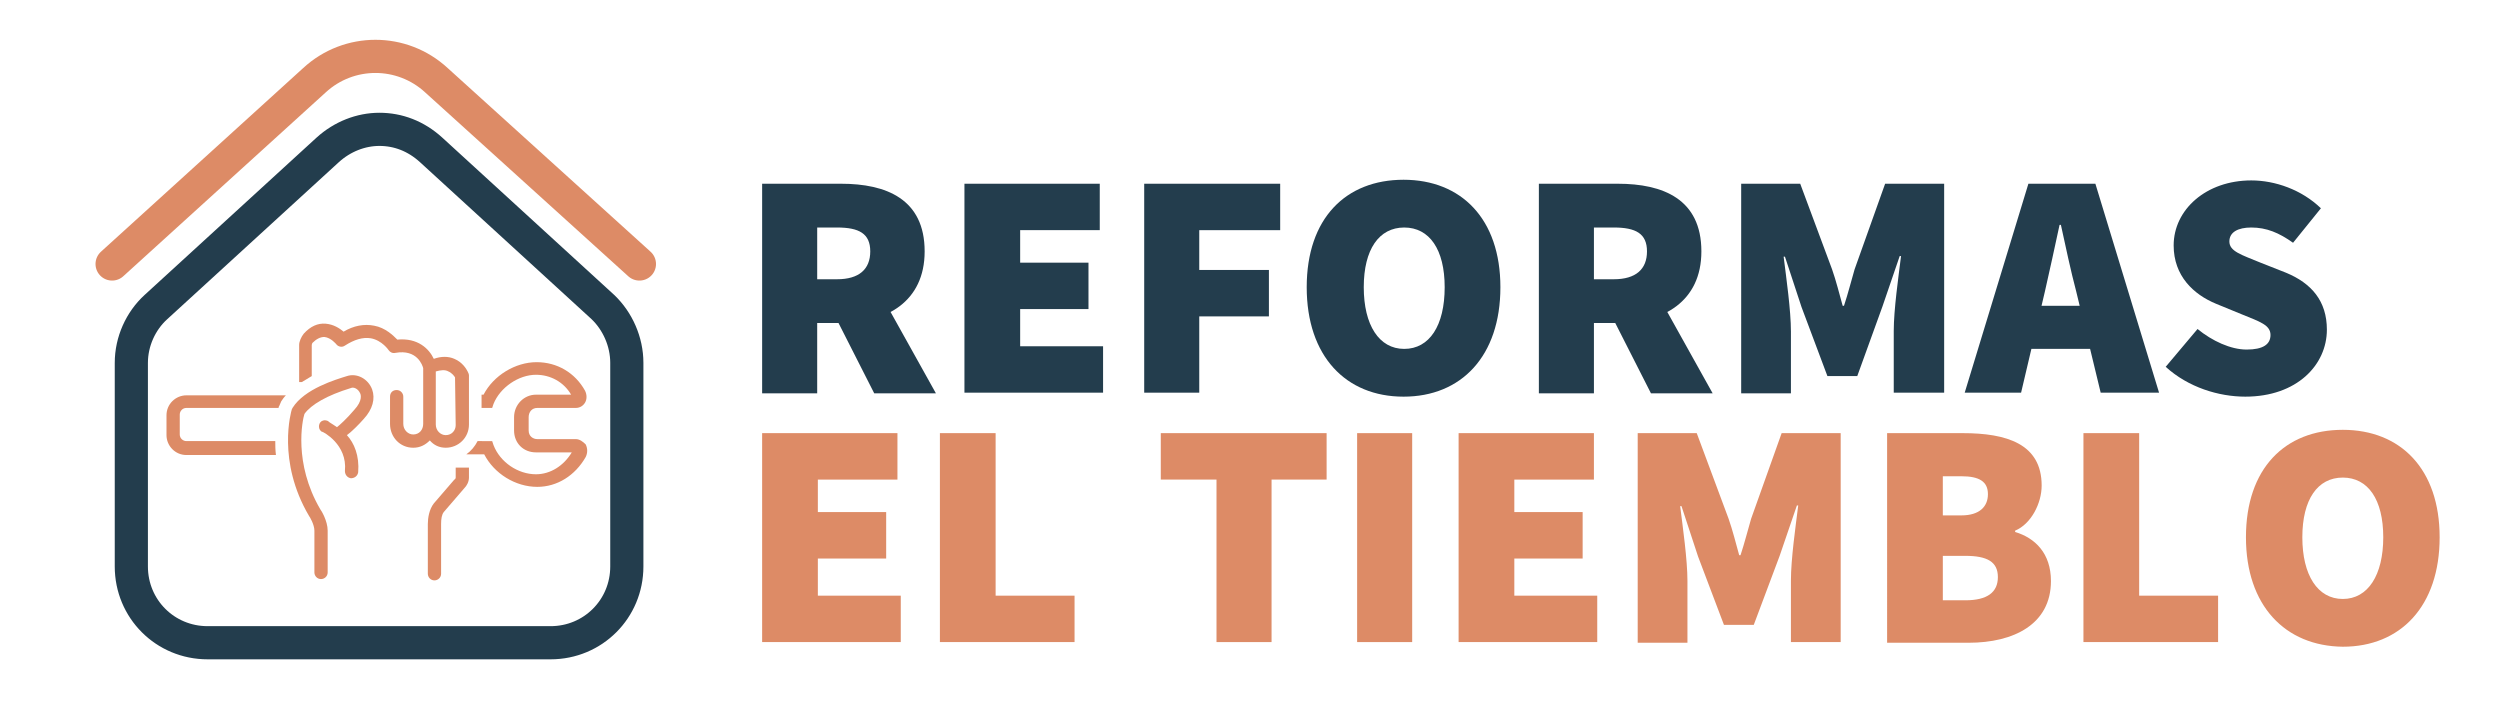 <?xml version="1.0" encoding="utf-8"?>
<!-- Generator: Adobe Illustrator 27.3.1, SVG Export Plug-In . SVG Version: 6.00 Build 0)  -->
<svg version="1.1" id="Capa_1" xmlns="http://www.w3.org/2000/svg" xmlns:xlink="http://www.w3.org/1999/xlink" x="0px" y="0px"
	 viewBox="0 0 376.9 106.7" style="enable-background:new 0 0 376.9 106.7;" xml:space="preserve">
<style type="text/css">
	.st0{fill:none;stroke:#DD8B66;stroke-width:5;stroke-linecap:round;stroke-miterlimit:10;}
	.st1{fill:#DD8B66;}
	.st2{fill:none;stroke:#233D4D;stroke-width:5;stroke-miterlimit:10;}
	.st3{fill:#233D4D;}
	.st4{clip-path:url(#SVGID_00000118378091093489805610000001059095279342091693_);}
	.st5{clip-path:url(#SVGID_00000014599570044848408420000001705217037733066133_);}
</style>
<path class="st0" d="M96.4,39.8L65.8,12.1c-2.6-2.4-5.9-3.6-9.2-3.6c-3.3,0-6.6,1.2-9.2,3.6L16.9,39.8"/>
<g>
	<g transform="translate(165.455, 302.23)">
	</g>
</g>
<g>
	<g>
		<path class="st1" d="M114.9,65.3h20.4v7h-12v4.9h10.3v7h-10.3v5.6h12.5v7h-20.9V65.3z"/>
		<path class="st1" d="M141.8,65.3h8.3v24.5h11.9v7h-20.3V65.3z"/>
		<path class="st1" d="M183.3,72.3h-8.3v-7h25v7h-8.3v24.5h-8.3V72.3z"/>
		<path class="st1" d="M204.6,65.3h8.3v31.5h-8.3V65.3z"/>
		<path class="st1" d="M219.9,65.3h20.4v7h-12v4.9h10.3v7h-10.3v5.6h12.5v7h-20.9V65.3z"/>
		<path class="st1" d="M246.9,65.3h8.9l4.8,12.9c0.6,1.7,1.1,3.7,1.6,5.5h0.2c0.6-1.8,1.1-3.8,1.6-5.5l4.6-12.9h8.9v31.5H270v-9.3
			c0-3.2,0.7-8.1,1.1-11.3h-0.2l-2.6,7.6l-3.9,10.4h-4.5L256,83.9l-2.5-7.6h-0.2c0.4,3.2,1.1,8.1,1.1,11.3v9.3h-7.5V65.3z"/>
		<path class="st1" d="M284.5,65.3h11.4c6.6,0,11.9,1.6,11.9,7.9c0,2.7-1.6,5.8-4,6.8v0.2c3,0.9,5.4,3.2,5.4,7.4
			c0,6.5-5.6,9.3-12.4,9.3h-12.3V65.3z M295.7,77.7c2.7,0,4-1.3,4-3.2c0-1.9-1.3-2.7-4-2.7h-2.8v5.9H295.7z M296.3,90.5
			c3.3,0,4.9-1.2,4.9-3.5s-1.6-3.2-4.9-3.2h-3.4v6.7H296.3z"/>
		<path class="st1" d="M314.2,65.3h8.3v24.5h11.9v7h-20.3V65.3z"/>
		<path class="st1" d="M338.6,81c0-10.4,5.9-16.2,14.6-16.2c8.7,0,14.6,5.9,14.6,16.2c0,10.4-5.9,16.5-14.6,16.5
			C344.5,97.4,338.6,91.3,338.6,81z M359.3,81c0-5.7-2.3-9-6.1-9c-3.8,0-6.1,3.3-6.1,9c0,5.7,2.3,9.3,6.1,9.3
			C357,90.3,359.3,86.7,359.3,81z"/>
	</g>
</g>
<g>
	<g>
		<path class="st2" d="M94.5,54.7v30.7c0,6.4-5.1,11.5-11.5,11.5H71.5c-4.7,0-24,0-28.7,0H31.3c-6.4,0-11.5-5.1-11.5-11.5V54.7
			c0-3.2,1.4-6.3,3.7-8.4l25.9-23.7c2.2-2,5-3.1,7.8-3.1c2.8,0,5.5,1,7.8,3.1l25.9,23.7C93.1,48.4,94.5,51.5,94.5,54.7z"/>
	</g>
</g>
<g>
	<g>
		<g>
			<path class="st3" d="M114.9,27.7h11.9c6.8,0,12.6,2.3,12.6,10.2c0,7.6-5.8,10.8-12.6,10.8h-3.6v10.6h-8.3V27.7z M126.2,42.1
				c3.3,0,5-1.5,5-4.2c0-2.7-1.7-3.6-5-3.6h-3v7.8H126.2z M125.3,46.5l5.6-5.5l10.2,18.3h-9.3L125.3,46.5z"/>
			<path class="st3" d="M145.4,27.7h20.4v7h-12v4.9h10.3v7h-10.3v5.6h12.5v7h-20.9V27.7z"/>
			<path class="st3" d="M172.4,27.7H193v7h-12.2v6h10.5v7h-10.5v11.5h-8.3V27.7z"/>
			<path class="st3" d="M197,43.3c0-10.4,5.9-16.2,14.6-16.2s14.6,5.9,14.6,16.2c0,10.4-5.9,16.5-14.6,16.5S197,53.7,197,43.3z
				 M217.8,43.3c0-5.7-2.3-9-6.1-9c-3.8,0-6.1,3.3-6.1,9c0,5.7,2.3,9.3,6.1,9.3C215.5,52.6,217.8,49.1,217.8,43.3z"/>
			<path class="st3" d="M232,27.7h11.9c6.8,0,12.6,2.3,12.6,10.2c0,7.6-5.8,10.8-12.6,10.8h-3.6v10.6H232V27.7z M243.3,42.1
				c3.3,0,5-1.5,5-4.2c0-2.7-1.7-3.6-5-3.6h-3v7.8H243.3z M242.4,46.5L248,41l10.2,18.3h-9.3L242.4,46.5z"/>
			<path class="st3" d="M262.5,27.7h8.9l4.8,12.9c0.6,1.7,1.1,3.7,1.6,5.5h0.2c0.6-1.8,1.1-3.8,1.6-5.5l4.6-12.9h8.9v31.5h-7.6v-9.3
				c0-3.2,0.7-8.1,1.1-11.3h-0.2l-2.6,7.6L280,56.7h-4.5l-3.9-10.4l-2.5-7.6h-0.2c0.4,3.2,1.1,8.1,1.1,11.3v9.3h-7.5V27.7z"/>
			<path class="st3" d="M305.8,27.7h10.1l9.6,31.5h-8.8L313,43.9c-0.8-3-1.6-6.8-2.3-10h-0.2c-0.7,3.2-1.5,7-2.2,10l-3.6,15.3h-8.5
				L305.8,27.7z M303.1,46.1h15.4v6.5h-15.4V46.1z"/>
			<path class="st3" d="M326.5,55.3l4.8-5.7c2.2,1.8,5,3.1,7.4,3.1c2.5,0,3.6-0.8,3.6-2.2c0-1.5-1.6-2-4.3-3.1l-3.9-1.6
				c-3.4-1.4-6.4-4.2-6.4-8.8c0-5.4,4.9-9.8,11.7-9.8c3.6,0,7.6,1.4,10.5,4.2l-4.2,5.2c-2.1-1.5-4-2.3-6.3-2.3c-2,0-3.3,0.7-3.3,2.1
				c0,1.5,1.8,2,4.7,3.2l3.8,1.5c3.9,1.6,6.2,4.3,6.2,8.6c0,5.3-4.5,10.1-12.3,10.1C334.5,59.8,329.9,58.4,326.5,55.3z"/>
		</g>
	</g>
</g>
<g>
	<path class="st1" d="M67.2,67.5c1.9,0,3.5-1.5,3.5-3.5v-7.4c0-0.2-0.1-0.4-0.2-0.6c-0.2-0.4-0.8-1.4-2-1.9c-0.9-0.4-2-0.4-3.1,0
		c-0.7-1.5-2.4-3.2-5.5-2.9c-0.6-0.6-1.8-1.8-3.5-2.1c-1.5-0.3-3.1,0-4.6,0.9c-0.6-0.5-1.5-1.1-2.7-1.2c-1.2-0.1-2.3,0.4-3.3,1.5
		c-0.4,0.5-0.7,1.2-0.7,1.7v5.6h0.4c0.5-0.3,1-0.6,1.5-0.9V52c0-0.1,0.1-0.3,0.1-0.3c0.6-0.6,1.2-0.9,1.8-0.9c1,0.1,1.8,1.1,1.8,1.1
		c0.3,0.4,0.9,0.5,1.3,0.2c1.4-0.9,2.7-1.3,3.9-1.1c1.7,0.3,2.7,1.8,2.7,1.8c0.2,0.3,0.6,0.5,1,0.4c3.3-0.6,4.1,1.9,4.2,2.3
		c0,0,0,8.4,0,8.4c0,0.9-0.6,1.6-1.5,1.6c-0.8,0-1.5-0.7-1.5-1.6v-4.1c0-0.5-0.4-1-1-1s-1,0.4-1,1v4.1c0,2,1.5,3.6,3.5,3.6
		c1,0,1.8-0.4,2.5-1.1C65.4,67.1,66.2,67.5,67.2,67.5z M65.7,56c0.7-0.2,1.4-0.3,1.9,0c0.5,0.2,0.9,0.7,1,0.9l0.1,7.2
		c0,0.8-0.6,1.5-1.5,1.5c-0.8,0-1.5-0.7-1.5-1.6V56z"/>
	<path class="st1" d="M54.8,63.2c1.4-1.5,1.8-3.1,1.3-4.5c-0.6-1.6-2.3-2.5-3.8-2c-1.6,0.5-6.4,1.9-8.2,4.8c0,0.1-0.1,0.1-0.1,0.2
		c-0.1,0.3-2.3,7.8,2.6,16.1c0.1,0.1,0.8,1.3,0.8,2.2v6.3c0,0.5,0.4,1,1,1c0.5,0,1-0.4,1-1v-6.3c0-1.5-1-3.1-1.1-3.2
		c-4.1-7-2.7-13.5-2.4-14.4c1-1.4,3.4-2.8,7-3.9c0.4-0.2,1.1,0.1,1.4,0.8c0.1,0.2,0.4,1.1-0.9,2.5c-1.1,1.3-2.2,2.3-2.6,2.6
		c-0.7-0.5-1.3-0.8-1.3-0.9c-0.2-0.1-0.5-0.2-0.8-0.1c-0.7,0.2-0.8,1.2-0.3,1.6c0,0,0.1,0.1,0.2,0.1c0.1,0,3.8,1.9,3.4,5.9
		c0,0.5,0.3,1,0.9,1.1c0.5,0,1-0.3,1.1-0.9c0.2-2.5-0.6-4.4-1.7-5.6C52.9,65.2,54.2,63.9,54.8,63.2z"/>
	<g>
		<defs>
			<rect id="SVGID_4_" x="25" y="59" width="18.5" height="9.8"/>
		</defs>
		<clipPath id="SVGID_00000115489915312463019160000009103129730932079506_">
			<use xlink:href="#SVGID_4_"  style="overflow:visible;"/>
		</clipPath>
		<g style="clip-path:url(#SVGID_00000115489915312463019160000009103129730932079506_);">
			<g>
				<path class="st1" d="M41.5,66.5H28.1c-0.5,0-1-0.4-1-1v-3c0-0.5,0.4-1,1-1H42c0-0.2,0.1-0.3,0.1-0.3c0.1-0.2,0.2-0.5,0.3-0.7
					c0.2-0.3,0.4-0.6,0.7-0.9h-15c-1.6,0-3,1.3-3,3v3c0,1.6,1.3,3,3,3h13.5C41.5,67.8,41.5,67.1,41.5,66.5z"/>
			</g>
		</g>
	</g>
	<g>
		<defs>
			<rect id="SVGID_3_" x="70.2" y="54.5" width="18.3" height="19.5"/>
		</defs>
		<clipPath id="SVGID_00000172415698187066491460000011402048310024474782_">
			<use xlink:href="#SVGID_3_"  style="overflow:visible;"/>
		</clipPath>
		<g style="clip-path:url(#SVGID_00000172415698187066491460000011402048310024474782_);">
			<g>
				<path class="st1" d="M86.8,66.2h-5.8c-0.6,0-1.3-0.4-1.3-1.3v-2c0-0.8,0.5-1.4,1.3-1.4h5.8c0.6,0,1.1-0.3,1.4-0.8
					c0.3-0.5,0.3-1.2,0-1.8c-1.5-2.7-4.2-4.3-7.3-4.3c-3.2,0-6.5,2-8,4.9h-0.3v2h1.6l0.2-0.6c1-2.5,3.8-4.4,6.4-4.4
					c2.2,0,4.2,1.1,5.3,3h-5.3c-1.8,0-3.3,1.5-3.3,3.4v2c0,1.9,1.4,3.3,3.3,3.3h5.4c-1.2,2-3.2,3.3-5.4,3.3c-2.7,0-5.4-1.8-6.4-4.4
					l-0.2-0.6H72c-0.4,0.8-1,1.5-1.7,2H73c1.5,2.9,4.7,4.9,8,4.9c3,0,5.7-1.7,7.3-4.5c0.3-0.6,0.3-1.3,0-1.9
					C87.9,66.6,87.4,66.2,86.8,66.2z"/>
			</g>
		</g>
	</g>
	<path class="st1" d="M70.7,72v-1.5h-2V72c0,0.1-0.1,0.3-0.2,0.3l-3.1,3.6c-0.7,0.9-0.9,2.2-0.9,3.1v7.5c0,0.5,0.4,1,1,1
		c0.5,0,1-0.4,1-1V79c0-0.8,0.1-1.4,0.4-1.8l3.1-3.6C70.4,73.2,70.7,72.6,70.7,72z"/>
</g>
</svg>

